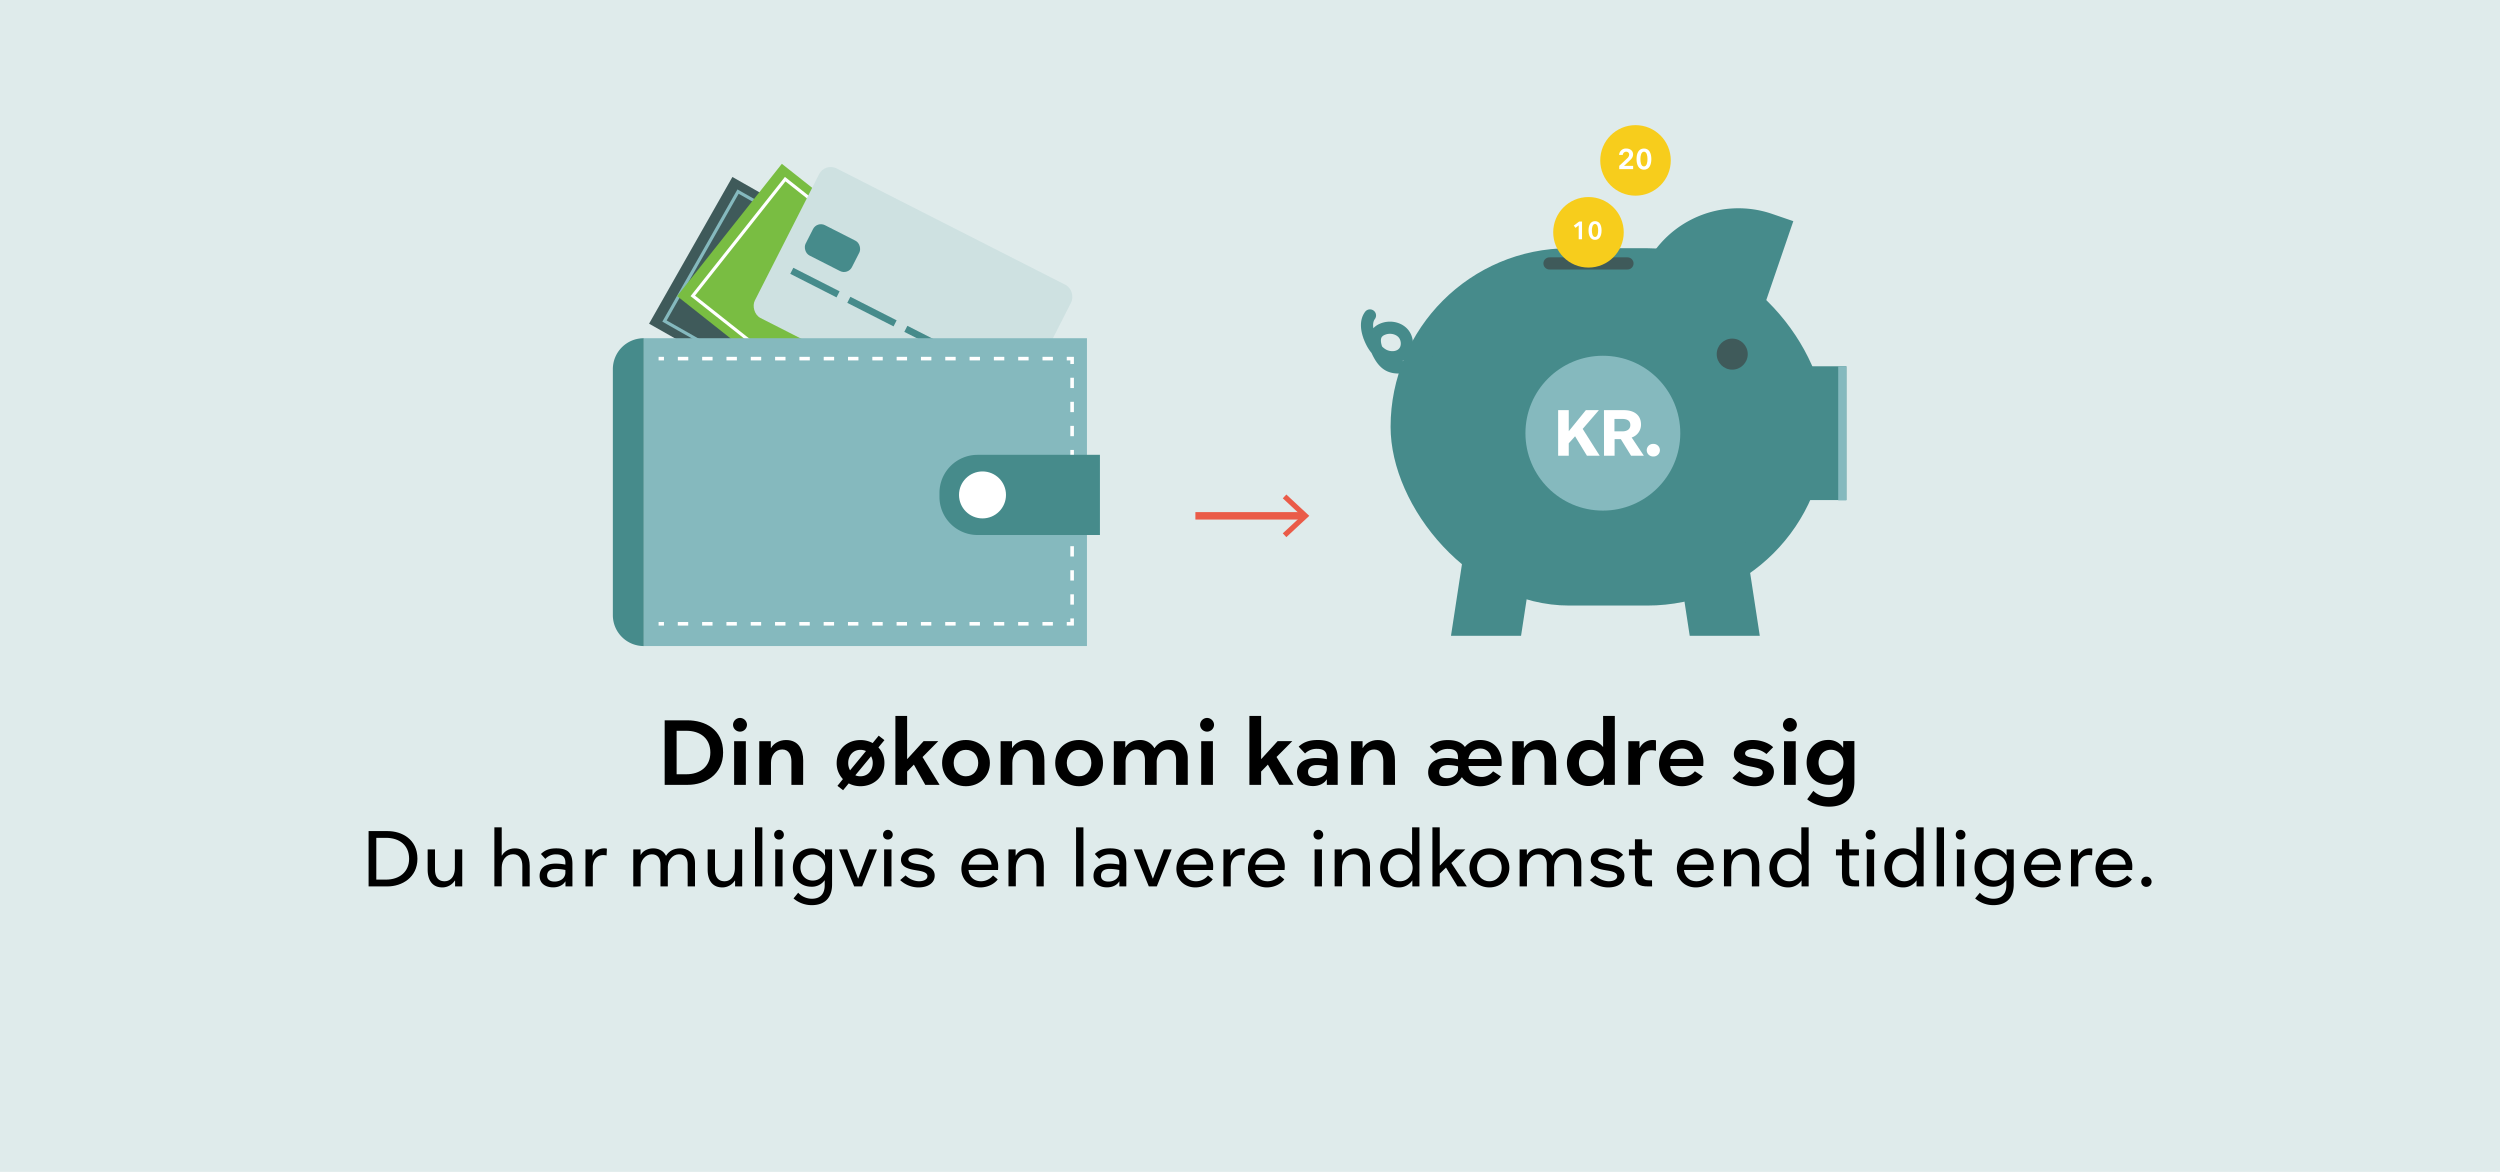<svg xmlns="http://www.w3.org/2000/svg" width="1920" height="900" viewBox="0 0 1920 900"><defs><style>.cls-1{fill:#dfebeb;}.cls-11,.cls-12,.cls-13,.cls-15,.cls-16,.cls-2,.cls-5,.cls-7{fill:none;stroke-miterlimit:10;}.cls-2{stroke:#ea5b48;stroke-width:5.72px;}.cls-3{fill:#ea5b48;}.cls-4{fill:#3f5a5a;}.cls-5{stroke:#85b9be;}.cls-5,.cls-7{stroke-width:2.45px;}.cls-6{fill:#79bd42;}.cls-11,.cls-12,.cls-13,.cls-7{stroke:#fff;}.cls-8{fill:#cee1e1;}.cls-9{fill:#468b8b;}.cls-10{fill:#85b9be;}.cls-11,.cls-12,.cls-13{stroke-width:2.75px;}.cls-12{stroke-dasharray:8 10.67;}.cls-13{stroke-dasharray:7.92 10.56;}.cls-14{fill:#fff;}.cls-15{stroke:#468b8b;}.cls-15,.cls-16{stroke-linecap:round;stroke-width:9.34px;}.cls-16{stroke:#3f5a5a;}.cls-17{fill:#f7cd1c;}</style></defs><g id="Lag_1" data-name="Lag 1"><rect class="cls-1" x="-62.62" y="-26.06" width="2043.16" height="969.6"/><line class="cls-2" x1="1001.18" y1="396.16" x2="918.06" y2="396.16"/><polygon class="cls-3" points="987.91 379.78 985.17 382.71 999.64 396.16 985.17 409.6 987.91 412.54 1005.52 396.16 987.91 379.78"/><path d="M510.47,553.2h17.36c13.44,0,27.51,6.79,27.51,24.71,0,17.08-14,24.85-27.16,24.85H510.47Zm9.17,41.44h7.28c10.92,0,18.62-5.95,18.62-16.73s-7.7-16.66-18.41-16.66h-7.49Z"/><path d="M568.29,551.38a5.39,5.39,0,0,1,5.39,5.39,5.36,5.36,0,0,1-10.71,0A5.38,5.38,0,0,1,568.29,551.38Zm-4.48,17.85h9v33.53h-9Z"/><path d="M616.8,602.76h-9V584.7c0-4.9-2-9.1-7.07-9.1s-8.61,4.27-8.61,10.22v16.94h-9V569.23H592v5.11h.28c1.61-3,5.88-6,11.34-6,9.73,0,13.23,7.35,13.23,15.61Z"/><path d="M660.83,603.81a19.33,19.33,0,0,1-9-2.17l-4.34,5.25-4.34-3.36,4.2-5.18A17.65,17.65,0,0,1,642.56,586c0-10.57,8.12-17.64,18.27-17.64a19.79,19.79,0,0,1,9.38,2.31l4.62-5.67,4.41,3.43-4.62,5.6a17.07,17.07,0,0,1,4.62,12C679.24,596.6,671.05,603.81,660.83,603.81Zm-8-12.18,12.25-14.84a10.34,10.34,0,0,0-4.27-.91c-5.88,0-9.38,4.69-9.38,10.08A11.53,11.53,0,0,0,652.85,591.63ZM669,580.78l-12.11,14.63a8.72,8.72,0,0,0,3.92.77c6,0,9.45-4.76,9.45-10.22A10.7,10.7,0,0,0,669,580.78Z"/><path d="M701.85,587.22l-5.18,5.32v10.22h-9V549.84h9v33h.21l12.46-13.65h11.27L708.5,581.41l13.09,21.35h-11Z"/><path d="M741.82,603.81c-10.15,0-18.28-7.21-18.28-17.85s8.13-17.64,18.28-17.64,18.41,7.07,18.41,17.64S752,603.81,741.82,603.81Zm0-27.93c-5.88,0-9.38,4.69-9.38,10.08s3.5,10.22,9.38,10.22,9.45-4.76,9.45-10.22S747.84,575.88,741.82,575.88Z"/><path d="M802.16,602.76h-9V584.7c0-4.9-2-9.1-7.07-9.1s-8.61,4.27-8.61,10.22v16.94h-9V569.23h8.76v5.11h.28c1.61-3,5.88-6,11.34-6,9.73,0,13.23,7.35,13.23,15.61Z"/><path d="M828.69,603.81c-10.16,0-18.28-7.21-18.28-17.85s8.12-17.64,18.28-17.64S847.1,575.39,847.1,586,838.91,603.81,828.69,603.81Zm0-27.93c-5.88,0-9.39,4.69-9.39,10.08s3.51,10.22,9.39,10.22,9.45-4.76,9.45-10.22S834.71,575.88,828.69,575.88Z"/><path d="M903.24,602.76v-19c0-4.76-1.82-8.12-6.58-8.12s-8.33,4.62-8.33,9.52v17.64h-9v-19c0-4.69-1.75-8.19-6.58-8.19s-8.34,4.55-8.34,9.52v17.64h-9V569.23h8.82v4.69h.21c2.1-3.71,6.58-5.6,11.21-5.6a12.4,12.4,0,0,1,10.92,6.3h.14c2.52-3.92,6.51-6.3,12.39-6.3,7.14,0,13.09,5,13.09,13.86v20.58Z"/><path d="M927,551.38a5.39,5.39,0,0,1,5.39,5.39,5.36,5.36,0,0,1-10.71,0A5.38,5.38,0,0,1,927,551.38Zm-4.48,17.85h9v33.53h-9Z"/><path d="M973.72,587.22l-5.18,5.32v10.22h-9V549.84h9v33h.21l12.47-13.65h11.27l-12.12,12.18,13.1,21.35h-11Z"/><path d="M1010.68,582.18a38.87,38.87,0,0,1,8.33.91v-1.47c0-4.27-2.17-6.51-7.56-6.51a12.6,12.6,0,0,0-9.17,3.57l-4.9-5.25c3.57-3.43,8.12-5.11,14.7-5.11,10.58,0,15.27,4.2,15.27,14.35v20.09H1019V598.7h-.21c-2,3.29-6.16,5-10.43,5-6.23,0-12.25-3.08-12.25-10.57C996.12,586.59,1001,582.18,1010.68,582.18Zm8.33,6.37a32.83,32.83,0,0,0-7.56-1c-4.83,0-6.86,2.24-6.86,5.39s2.38,4.69,5.95,4.69c4.34,0,8.47-2.59,8.47-7.28Z"/><path d="M1071.38,602.76h-9V584.7c0-4.9-2-9.1-7.07-9.1s-8.61,4.27-8.61,10.22v16.94h-9V569.23h8.75v5.11h.28c1.61-3,5.88-6,11.34-6,9.73,0,13.24,7.35,13.24,15.61Z"/><path d="M1125.13,573.57a14.5,14.5,0,0,1,11.56-5.25c11,0,16.17,8,16.52,15.61.07.77.07,1.61.07,2.38a17.21,17.21,0,0,1-.14,2h-25.42c.49,4.83,4.84,8.4,10.51,8.4a11.23,11.23,0,0,0,8.47-4.34l6,3.92c-2.8,4.06-8.82,7.56-15.89,7.56-6,0-11-2.52-14-6.93h-.14c-3.5,5.11-7.91,6.79-13.58,6.79-6.23,0-12.25-3.08-12.25-10.57,0-6.44,4.55-11,14.77-11a35.34,35.34,0,0,1,8.12,1v-1.47c0-4.27-2.17-6.51-7.56-6.51a12.6,12.6,0,0,0-9.17,3.57l-4.9-5.25c3.36-3.22,7.63-5.11,13.72-5.11,4.76,0,10.15.91,13.16,5.25Zm-5.39,15a32.83,32.83,0,0,0-7.56-1c-4.83,0-6.86,2.24-6.86,5.39s2.38,4.69,6,4.69c4.34,0,8.47-2.59,8.47-7.28Zm8-5.67h17.58a8.18,8.18,0,0,0-8.4-8C1131.93,574.83,1128.49,578.33,1127.72,582.88Z"/><path d="M1195.2,602.76h-9V584.7c0-4.9-2-9.1-7.07-9.1s-8.61,4.27-8.61,10.22v16.94h-9V569.23h8.75v5.11h.28c1.61-3,5.88-6,11.34-6,9.73,0,13.23,7.35,13.23,15.61Z"/><path d="M1219.91,603.67c-10.08,0-16.52-8.19-16.52-17.71s6.65-17.64,16.59-17.64a13.65,13.65,0,0,1,11.06,5.32h.14v-23.8h9v52.92h-8.4v-4.83h-.14C1229.22,601.57,1224.53,603.67,1219.91,603.67Zm2.17-7.49c5.67,0,9.59-4.69,9.59-10.15s-3.92-10.15-9.59-10.15c-6,0-9.45,4.76-9.45,10.15S1216.06,596.18,1222.08,596.18Z"/><path d="M1250.57,569.23h8.54v5.25h.21a11,11,0,0,1,9.87-6.16,9.79,9.79,0,0,1,2.59.28v8a14.1,14.1,0,0,0-3.5-.42c-5.81,0-8.75,4.55-8.75,9.59v16.94h-9Z"/><path d="M1282.7,588.27c.63,5.53,4.55,8.61,9.73,8.61a12.16,12.16,0,0,0,9.24-4.55l6,3.92c-2.81,4.06-8.9,7.56-15.9,7.56-9.52,0-17.64-6.51-17.64-17.08s7.77-18.41,17.92-18.41,16.17,8.19,16.17,16.66c0,1.19-.06,2.24-.13,3.29Zm0-5.39h17.57a8.19,8.19,0,0,0-8.47-8C1286.83,574.83,1283.47,578.33,1282.7,582.88Z"/><path d="M1356.62,579.1a16.59,16.59,0,0,0-10.08-3.92c-3,0-6.3,1-6.3,3.43s3.43,3.15,8.26,3.92c7.42,1.19,13.86,3.29,13.86,10.22,0,7.63-7.35,11.06-15,11.06a26.42,26.42,0,0,1-16.87-6.23l5.46-5.39a17.3,17.3,0,0,0,11.34,4.9c3.22,0,6.51-1.12,6.51-3.78,0-6.65-22.19-2-22.19-14.14,0-7.21,6.93-10.85,14.56-10.85,5.74,0,12,2,15.61,5.53Z"/><path d="M1374.61,551.38a5.39,5.39,0,0,1,5.39,5.39,5.36,5.36,0,0,1-10.71,0A5.38,5.38,0,0,1,1374.61,551.38Zm-4.48,17.85h9v33.53h-9Z"/><path d="M1392.67,607.38a17.14,17.14,0,0,0,11.69,4.83c7.77,0,10.92-4.62,10.92-10.92v-3.57h-.14a13.15,13.15,0,0,1-10.5,5c-10.15,0-17.15-6.86-17.15-17.08,0-9.38,6.44-17.36,16.59-17.36a13.15,13.15,0,0,1,11.34,5.88h.14v-5h8.61v31.36c0,11.27-6.3,19-19.53,19-6,0-12.32-2-16.73-5.67Zm13.44-11.69c5.67,0,9.66-4.34,9.66-10a9.59,9.59,0,0,0-9.66-9.87c-5.81,0-9.45,4.48-9.45,9.94C1396.66,590.93,1400.3,595.69,1406.11,595.69Z"/><path d="M283.08,638.28h14.58c10.86,0,22.92,6.18,22.92,21.24,0,14.52-12.06,21.24-22.92,21.24H283.08ZM289,675.54h7.44c10.26,0,17.76-5.88,17.76-16,0-10.5-7.5-16.08-17.76-16.08H289Z"/><path d="M328.44,652.32h5.64v15.54c0,4.62,1.74,8.94,7.26,8.94s8-4.8,8-10.08v-14.4H355v28.44H349.5v-4.44h-.24a11.33,11.33,0,0,1-9.48,5.22c-8.28,0-11.34-6.24-11.34-13.62Z"/><path d="M406.8,680.76h-5.64V665c0-4.62-1.8-8.94-7.08-8.94s-8.76,4.32-8.76,10.26v14.4h-5.64V635.4h5.64V657h.24c1.32-2.7,5-5.46,9.84-5.46,8.22,0,11.4,6.06,11.4,13.44Z"/><path d="M427.08,663.24a39.32,39.32,0,0,1,7.14.78v-1.38c0-4.2-1.92-6.48-7.2-6.48a10.82,10.82,0,0,0-8.22,3.48l-3.36-3.78c2.88-2.76,6.06-4.32,11.76-4.32,8.4,0,12.42,3.12,12.42,12v17.22h-5.34V677h-.18c-1.8,2.94-5.34,4.5-9.3,4.5-5.52,0-10.38-2.76-10.38-8.82C414.42,667.5,417.6,663.24,427.08,663.24Zm7.14,4.92a37,37,0,0,0-7.32-.84c-4.74,0-6.72,2.1-6.72,5.22s2.34,4.5,5.76,4.5c4.14,0,8.28-2.4,8.28-7Z"/><path d="M449.64,652.32H455v4.8h.18a9.63,9.63,0,0,1,8.7-5.58,8.69,8.69,0,0,1,2.22.24l-.24,5.22a11.28,11.28,0,0,0-2.58-.3c-5.4,0-8,4.38-8,9.12v14.94h-5.64Z"/><path d="M528.12,680.76V663.9c0-4.26-1.74-7.8-6.66-7.8s-8.58,4.8-8.58,9.42v15.24h-5.64V663.9c0-4.26-1.74-7.8-6.66-7.8s-8.58,4.8-8.58,9.42v15.24h-5.64V652.32h5.58v4.14h.24c1.26-2.58,4.86-4.92,9.48-4.92,3.72,0,7.8,1.56,9.78,5.64h.18c2.16-3.6,5.76-5.64,10.92-5.64s11.22,3.06,11.22,11.46v17.76Z"/><path d="M543.48,652.32h5.64v15.54c0,4.62,1.74,8.94,7.26,8.94s8-4.8,8-10.08v-14.4H570v28.44h-5.46v-4.44h-.24a11.33,11.33,0,0,1-9.48,5.22c-8.28,0-11.34-6.24-11.34-13.62Z"/><path d="M585.48,680.76h-5.64V635.4h5.64Z"/><path d="M598.2,637.32A3.73,3.73,0,0,1,602,641.1a3.63,3.63,0,0,1-3.78,3.66,3.56,3.56,0,0,1-3.66-3.66A3.66,3.66,0,0,1,598.2,637.32Zm-2.82,15H601v28.44h-5.64Z"/><path d="M613,685.62a14.43,14.43,0,0,0,10.38,4.62c7.5,0,10-4.62,10-10.5v-3.66h-.12a11.88,11.88,0,0,1-10,4.92c-8.7,0-14.34-6.48-14.34-14.64s5.58-14.82,14.28-14.82a11.83,11.83,0,0,1,10.26,5.34h.12v-4.56h5.45v27c0,8.28-3.89,15.84-15.71,15.84A21.54,21.54,0,0,1,609.42,690Zm11.16-9.36c5.81,0,9.65-4.38,9.65-10,0-5.4-3.89-10-9.65-10-5.94,0-9.42,4.56-9.42,10C614.76,671.46,618.24,676.26,624.18,676.26Z"/><path d="M662.09,680.76H656L644.4,652.32h6.23L659,674.7h.12l8.4-22.38h6Z"/><path d="M681.83,637.32a3.74,3.74,0,0,1,3.79,3.78,3.64,3.64,0,0,1-3.79,3.66,3.56,3.56,0,0,1-3.65-3.66A3.66,3.66,0,0,1,681.83,637.32Zm-2.81,15h5.64v28.44H679Z"/><path d="M712.91,660a13.74,13.74,0,0,0-9.06-3.72c-2.94,0-6.23,1.08-6.23,3.54s3.53,3.24,7.85,3.9c6.78,1,12.36,2.82,12.36,8.76s-5.52,9.06-12.36,9.06a20.43,20.43,0,0,1-14.15-5.64l4.19-3.6a15.07,15.07,0,0,0,10.2,4.5c3.48,0,6.54-1.2,6.54-3.9s-3.24-3.66-7.8-4.38c-6.29-1-12.48-2.34-12.48-8.16,0-5.52,5-8.82,11.82-8.82,4.92,0,10.14,1.74,13,5Z"/><path d="M743.81,668.16c.66,5.58,4.38,8.64,9.72,8.64a11.9,11.9,0,0,0,9.12-4.44l3.6,3c-2.28,3.18-7.26,6.18-13.38,6.18-8.22,0-14.52-5.88-14.52-14.22,0-8.64,6.24-15.78,14.94-15.78s13.32,7.26,13.32,13.62c0,1.08-.06,2-.12,3Zm.06-4.08h17.58c0-4.32-3.78-7.86-8.46-7.86A9,9,0,0,0,743.87,664.08Z"/><path d="M801.59,680.76H796V665c0-4.62-1.8-8.94-7.08-8.94s-8.76,4.32-8.76,10.26v14.4h-5.64V652.32H780V657h.24c1.32-2.7,5.1-5.46,10-5.46,8.22,0,11.4,6.06,11.4,13.44Z"/><path d="M832.07,680.76h-5.64V635.4h5.64Z"/><path d="M852.47,663.24a39.32,39.32,0,0,1,7.14.78v-1.38c0-4.2-1.92-6.48-7.2-6.48a10.82,10.82,0,0,0-8.22,3.48l-3.36-3.78c2.88-2.76,6.06-4.32,11.76-4.32,8.4,0,12.42,3.12,12.42,12v17.22h-5.34V677h-.18c-1.8,2.94-5.34,4.5-9.3,4.5-5.52,0-10.38-2.76-10.38-8.82C839.81,667.5,843,663.24,852.47,663.24Zm7.14,4.92a37,37,0,0,0-7.32-.84c-4.74,0-6.72,2.1-6.72,5.22s2.34,4.5,5.76,4.5c4.14,0,8.28-2.4,8.28-7Z"/><path d="M888.41,680.76h-6.12l-11.58-28.44H877l8.34,22.38h.12l8.4-22.38h6Z"/><path d="M908.93,668.16c.66,5.58,4.38,8.64,9.72,8.64a11.9,11.9,0,0,0,9.12-4.44l3.6,3c-2.28,3.18-7.26,6.18-13.38,6.18-8.22,0-14.52-5.88-14.52-14.22,0-8.64,6.24-15.78,14.94-15.78s13.32,7.26,13.32,13.62c0,1.08-.06,2-.12,3Zm.06-4.08h17.58c0-4.32-3.78-7.86-8.46-7.86A9,9,0,0,0,909,664.08Z"/><path d="M939.59,652.32h5.34v4.8h.18a9.63,9.63,0,0,1,8.7-5.58,8.69,8.69,0,0,1,2.22.24l-.24,5.22a11.28,11.28,0,0,0-2.58-.3c-5.4,0-8,4.38-8,9.12v14.94h-5.64Z"/><path d="M963.89,668.16c.66,5.58,4.38,8.64,9.72,8.64a11.9,11.9,0,0,0,9.12-4.44l3.6,3c-2.28,3.18-7.26,6.18-13.38,6.18-8.22,0-14.52-5.88-14.52-14.22,0-8.64,6.24-15.78,14.94-15.78s13.32,7.26,13.32,13.62c0,1.08-.06,2-.12,3Zm.06-4.08h17.58c0-4.32-3.78-7.86-8.46-7.86A9,9,0,0,0,964,664.08Z"/><path d="M1012.43,637.32a3.73,3.73,0,0,1,3.78,3.78,3.63,3.63,0,0,1-3.78,3.66,3.56,3.56,0,0,1-3.66-3.66A3.66,3.66,0,0,1,1012.43,637.32Zm-2.82,15h5.64v28.44h-5.64Z"/><path d="M1052.15,680.76h-5.64V665c0-4.62-1.8-8.94-7.08-8.94s-8.76,4.32-8.76,10.26v14.4H1025V652.32h5.52V657h.24c1.32-2.7,5.1-5.46,10-5.46,8.22,0,11.4,6.06,11.4,13.44Z"/><path d="M1074.29,681.54c-8.76,0-14.34-6.72-14.34-15.06s5.76-14.94,14.28-14.94a12.35,12.35,0,0,1,10.14,5h.12V635.4h5.64v45.36h-5.46v-4.5h-.12A12.13,12.13,0,0,1,1074.29,681.54Zm1-4.74c5.76,0,9.6-4.8,9.6-10.26s-3.84-10.32-9.6-10.32c-6.18,0-9.42,4.92-9.42,10.26S1069.07,676.8,1075.25,676.8Z"/><path d="M1110.53,666.3l-4.8,4.62v9.84h-5.64V635.4h5.64v29.28h.18l11.94-12.36h7.56l-10.8,10.44,11.94,18h-7.2Z"/><path d="M1143.83,681.54c-8.7,0-15.3-6.3-15.3-15.06s6.6-14.94,15.3-14.94,15.36,6.18,15.36,14.94S1152.53,681.54,1143.83,681.54Zm0-25.32c-6.06,0-9.48,4.86-9.48,10.26s3.42,10.32,9.48,10.32,9.48-4.92,9.48-10.32S1150,656.22,1143.83,656.22Z"/><path d="M1208.81,680.76V663.9c0-4.26-1.74-7.8-6.66-7.8s-8.58,4.8-8.58,9.42v15.24h-5.64V663.9c0-4.26-1.74-7.8-6.66-7.8s-8.58,4.8-8.58,9.42v15.24h-5.64V652.32h5.58v4.14h.24c1.26-2.58,4.86-4.92,9.48-4.92,3.72,0,7.8,1.56,9.78,5.64h.18c2.16-3.6,5.76-5.64,10.92-5.64s11.22,3.06,11.22,11.46v17.76Z"/><path d="M1242.65,660a13.74,13.74,0,0,0-9.06-3.72c-2.94,0-6.24,1.08-6.24,3.54s3.54,3.24,7.86,3.9c6.78,1,12.36,2.82,12.36,8.76s-5.52,9.06-12.36,9.06a20.46,20.46,0,0,1-14.16-5.64l4.2-3.6a15.05,15.05,0,0,0,10.2,4.5c3.48,0,6.54-1.2,6.54-3.9s-3.24-3.66-7.8-4.38c-6.3-1-12.48-2.34-12.48-8.16,0-5.52,5-8.82,11.82-8.82,4.92,0,10.14,1.74,13,5Z"/><path d="M1268.81,680.76h-3.18c-6.66,0-10-1.56-10-9.6V656.94h-4.62v-4.62h4.62v-7.74h5.58v7.74h7.44v4.62h-7.44V670.2c0,5.7,2.64,5.88,5.52,5.88h2Z"/><path d="M1293.29,668.16c.66,5.58,4.38,8.64,9.72,8.64a11.9,11.9,0,0,0,9.12-4.44l3.6,3c-2.28,3.18-7.26,6.18-13.38,6.18-8.22,0-14.52-5.88-14.52-14.22,0-8.64,6.24-15.78,14.94-15.78s13.32,7.26,13.32,13.62c0,1.08-.06,2-.12,3Zm.06-4.08h17.58c0-4.32-3.78-7.86-8.46-7.86A9,9,0,0,0,1293.35,664.08Z"/><path d="M1351.07,680.76h-5.64V665c0-4.62-1.8-8.94-7.08-8.94s-8.76,4.32-8.76,10.26v14.4H1324V652.32h5.52V657h.24c1.32-2.7,5.1-5.46,10-5.46,8.22,0,11.4,6.06,11.4,13.44Z"/><path d="M1373.21,681.54c-8.76,0-14.34-6.72-14.34-15.06s5.76-14.94,14.28-14.94a12.35,12.35,0,0,1,10.14,5h.12V635.4h5.64v45.36h-5.46v-4.5h-.12A12.13,12.13,0,0,1,1373.21,681.54Zm1-4.74c5.76,0,9.6-4.8,9.6-10.26s-3.84-10.32-9.6-10.32c-6.18,0-9.42,4.92-9.42,10.26S1368,676.8,1374.17,676.8Z"/><path d="M1427.81,680.76h-3.18c-6.66,0-10-1.56-10-9.6V656.94h-4.62v-4.62h4.62v-7.74h5.58v7.74h7.44v4.62h-7.44V670.2c0,5.7,2.64,5.88,5.52,5.88h2Z"/><path d="M1436.51,637.32a3.73,3.73,0,0,1,3.78,3.78,3.63,3.63,0,0,1-3.78,3.66,3.56,3.56,0,0,1-3.66-3.66A3.66,3.66,0,0,1,1436.51,637.32Zm-2.82,15h5.64v28.44h-5.64Z"/><path d="M1461.53,681.54c-8.76,0-14.34-6.72-14.34-15.06s5.76-14.94,14.28-14.94a12.35,12.35,0,0,1,10.14,5h.12V635.4h5.64v45.36h-5.46v-4.5h-.12A12.13,12.13,0,0,1,1461.53,681.54Zm1-4.74c5.76,0,9.6-4.8,9.6-10.26s-3.84-10.32-9.6-10.32c-6.18,0-9.42,4.92-9.42,10.26S1456.31,676.8,1462.49,676.8Z"/><path d="M1493,680.76h-5.64V635.4H1493Z"/><path d="M1505.69,637.32a3.73,3.73,0,0,1,3.78,3.78,3.63,3.63,0,0,1-3.78,3.66,3.56,3.56,0,0,1-3.66-3.66A3.66,3.66,0,0,1,1505.69,637.32Zm-2.82,15h5.64v28.44h-5.64Z"/><path d="M1520.51,685.62a14.42,14.42,0,0,0,10.37,4.62c7.5,0,10-4.62,10-10.5v-3.66h-.12a11.91,11.91,0,0,1-10,4.92c-8.69,0-14.33-6.48-14.33-14.64s5.58-14.82,14.27-14.82a11.83,11.83,0,0,1,10.26,5.34h.12v-4.56h5.46v27c0,8.28-3.9,15.84-15.71,15.84a21.54,21.54,0,0,1-13.92-5.16Zm11.15-9.36c5.82,0,9.66-4.38,9.66-10,0-5.4-3.9-10-9.66-10-5.93,0-9.42,4.56-9.42,10C1522.24,671.46,1525.73,676.26,1531.66,676.26Z"/><path d="M1559.86,668.16c.66,5.58,4.38,8.64,9.72,8.64a11.9,11.9,0,0,0,9.12-4.44l3.6,3c-2.28,3.18-7.26,6.18-13.38,6.18-8.22,0-14.52-5.88-14.52-14.22,0-8.64,6.24-15.78,14.94-15.78s13.32,7.26,13.32,13.62c0,1.08-.06,2-.12,3Zm.06-4.08h17.58c0-4.32-3.78-7.86-8.46-7.86A9,9,0,0,0,1559.92,664.08Z"/><path d="M1590.52,652.32h5.34v4.8h.18a9.63,9.63,0,0,1,8.7-5.58,8.69,8.69,0,0,1,2.22.24l-.24,5.22a11.28,11.28,0,0,0-2.58-.3c-5.4,0-8,4.38-8,9.12v14.94h-5.64Z"/><path d="M1614.82,668.16c.66,5.58,4.38,8.64,9.72,8.64a11.9,11.9,0,0,0,9.12-4.44l3.6,3c-2.28,3.18-7.26,6.18-13.38,6.18-8.22,0-14.52-5.88-14.52-14.22,0-8.64,6.24-15.78,14.94-15.78s13.32,7.26,13.32,13.62c0,1.08-.06,2-.12,3Zm.06-4.08h17.58c0-4.32-3.78-7.86-8.46-7.86A9,9,0,0,0,1614.88,664.08Z"/><path d="M1648.42,681.12a3.93,3.93,0,1,1,0-7.86,3.92,3.92,0,0,1,4,3.9A4,4,0,0,1,1648.42,681.12Z"/><rect class="cls-4" x="513.18" y="192.93" width="265.1" height="129.58" transform="translate(211.58 -285.32) rotate(29.6)"/><rect class="cls-5" x="522.49" y="200.56" width="246.47" height="114.34" transform="translate(211.58 -285.32) rotate(29.6)"/><rect class="cls-6" x="531.64" y="194.08" width="265.1" height="129.58" transform="translate(304.03 -356.31) rotate(38.36)"/><rect class="cls-7" x="540.96" y="201.71" width="246.47" height="114.34" transform="translate(304.03 -356.31) rotate(38.36)"/><rect class="cls-8" x="592.56" y="167.09" width="217.19" height="128.89" rx="9.97" transform="translate(181.21 -292.75) rotate(26.96)"/><rect class="cls-9" x="619.36" y="177.51" width="39.88" height="26.15" rx="6.79" transform="translate(155.92 -269.16) rotate(26.96)"/><rect class="cls-9" x="605.89" y="214.44" width="39.88" height="5.22" transform="translate(166.45 -260.17) rotate(26.96)"/><rect class="cls-9" x="649.69" y="236.72" width="39.88" height="5.22" transform="translate(181.31 -277.61) rotate(26.96)"/><rect class="cls-9" x="693.48" y="259" width="39.88" height="5.22" transform="translate(196.18 -295.04) rotate(26.96)"/><rect class="cls-10" x="737.27" y="281.28" width="39.88" height="5.22" transform="translate(211.04 -312.48) rotate(26.96)"/><rect class="cls-10" x="494.4" y="259.75" width="340.38" height="236.41"/><line class="cls-11" x1="505.8" y1="275.42" x2="509.92" y2="275.42"/><line class="cls-12" x1="520.59" y1="275.42" x2="813.93" y2="275.42"/><polyline class="cls-11" points="819.27 275.42 823.39 275.42 823.39 279.54"/><line class="cls-13" x1="823.39" y1="290.11" x2="823.39" y2="469.67"/><polyline class="cls-11" points="823.39 474.95 823.39 479.08 819.27 479.08"/><line class="cls-12" x1="808.6" y1="479.08" x2="515.26" y2="479.08"/><line class="cls-11" x1="509.92" y1="479.08" x2="505.8" y2="479.08"/><path class="cls-9" d="M721.48,349.31h94a29.24,29.24,0,0,1,29.24,29.24v3.09a29.24,29.24,0,0,1-29.24,29.24h-94a0,0,0,0,1,0,0V349.31A0,0,0,0,1,721.48,349.31Z" transform="translate(1566.23 760.19) rotate(180)"/><circle class="cls-14" cx="754.56" cy="380.1" r="18.04"/><rect class="cls-9" x="1067.97" y="190.63" width="334.32" height="274.44" rx="137.22"/><circle class="cls-10" cx="1231" cy="332.68" r="59.46"/><rect class="cls-9" x="1368.44" y="281.3" width="49.57" height="102.76"/><polygon class="cls-9" points="1126.72 407.63 1180.53 407.63 1168.17 488.29 1114.36 488.29 1126.72 407.63"/><polygon class="cls-9" points="1339.15 407.63 1285.35 407.63 1297.7 488.29 1351.51 488.29 1339.15 407.63"/><path class="cls-9" d="M1349.7,152.06h17.22a0,0,0,0,1,0,0v79.75a0,0,0,0,1,0,0h-97a0,0,0,0,1,0,0v0A79.75,79.75,0,0,1,1349.7,152.06Z" transform="translate(133.4 -417) rotate(18.91)"/><path class="cls-15" d="M1097.6,263.4c-.59,5.08-1.45,10.69-5.38,14-2.45,2-5.68,2.82-8.8,3.5-5.75,1.27-12.12,2.36-17.23-.56-3.46-2-5.73-5.49-7.56-9-2.64-5.11-4.4-12-.45-16.14a10.62,10.62,0,0,1,3.64-2.39c5.16-2.15,11.65-1.19,15.5,2.84s4.35,11.08.6,15.22c-3.88,4.3-11,4.44-16,1.51s-8.17-8.21-10.21-13.64-3-11.84.42-16.47"/><line class="cls-16" x1="1190.01" y1="202.31" x2="1249.9" y2="202.31"/><rect class="cls-10" x="1411.75" y="281.3" width="6.26" height="102.96"/><circle class="cls-4" cx="1330.35" cy="271.97" r="11.92"/><path class="cls-14" d="M1215.5,329.39,1228.57,350h-9.8l-9.11-14.94-4.85,5.39V350h-8.16V315h8.16v16.18h0L1217.93,315h10Z"/><path class="cls-14" d="M1231.84,315h15.29c7.72,0,13.16,3.66,13.16,11a10.32,10.32,0,0,1-7.17,10l9.35,14h-9.8l-7.87-12.76H1240V350h-8.11Zm13.8,6.73h-5.74v9.55H1246c3.71,0,6.09-1.73,6.09-4.9C1252.08,322.71,1249.11,321.72,1245.64,321.72Z"/><path class="cls-14" d="M1269.75,350.57a4.83,4.83,0,1,1,0-9.65,4.83,4.83,0,1,1,0,9.65Z"/><circle class="cls-17" cx="1219.95" cy="178.41" r="27.09"/><circle class="cls-17" cx="1256.08" cy="123.19" r="27.09"/><path class="cls-14" d="M1215,183.78h-2.56V173.09L1210,175l-1.35-1.73,4.12-3.12H1215Z"/><path class="cls-14" d="M1230,177c0,3.75-1.33,7.2-5,7.2s-5-3.45-5-7.2,1.33-7.14,5-7.14S1230,173.22,1230,177Zm-7.41,0c0,2.12.43,5,2.41,5s2.39-2.89,2.39-5-.45-5-2.39-5S1222.55,174.87,1222.55,177Z"/><path class="cls-14" d="M1254.25,129.89h-10.68v-2.53l6.15-5.8a4,4,0,0,0,1.48-2.79,2.2,2.2,0,0,0-2.33-2.26,2.6,2.6,0,0,0-2.56,2.48h-2.85a5.24,5.24,0,0,1,5.51-4.93c2.71,0,5.24,1.49,5.24,4.54,0,2.11-1.25,3.47-2.62,4.73l-4.34,4.06h7Z"/><path class="cls-14" d="M1268.23,122.15c0,4.25-1.5,8.16-5.67,8.16s-5.69-3.91-5.69-8.16,1.5-8.09,5.69-8.09S1268.23,117.92,1268.23,122.15Zm-8.39,0c0,2.4.48,5.67,2.72,5.67s2.71-3.27,2.71-5.67-.51-5.64-2.71-5.64S1259.84,119.8,1259.84,122.15Z"/><path class="cls-9" d="M494.4,259.75h0a0,0,0,0,1,0,0V496.17a0,0,0,0,1,0,0h0a23.73,23.73,0,0,1-23.73-23.73V283.49A23.73,23.73,0,0,1,494.4,259.75Z"/></g></svg>
